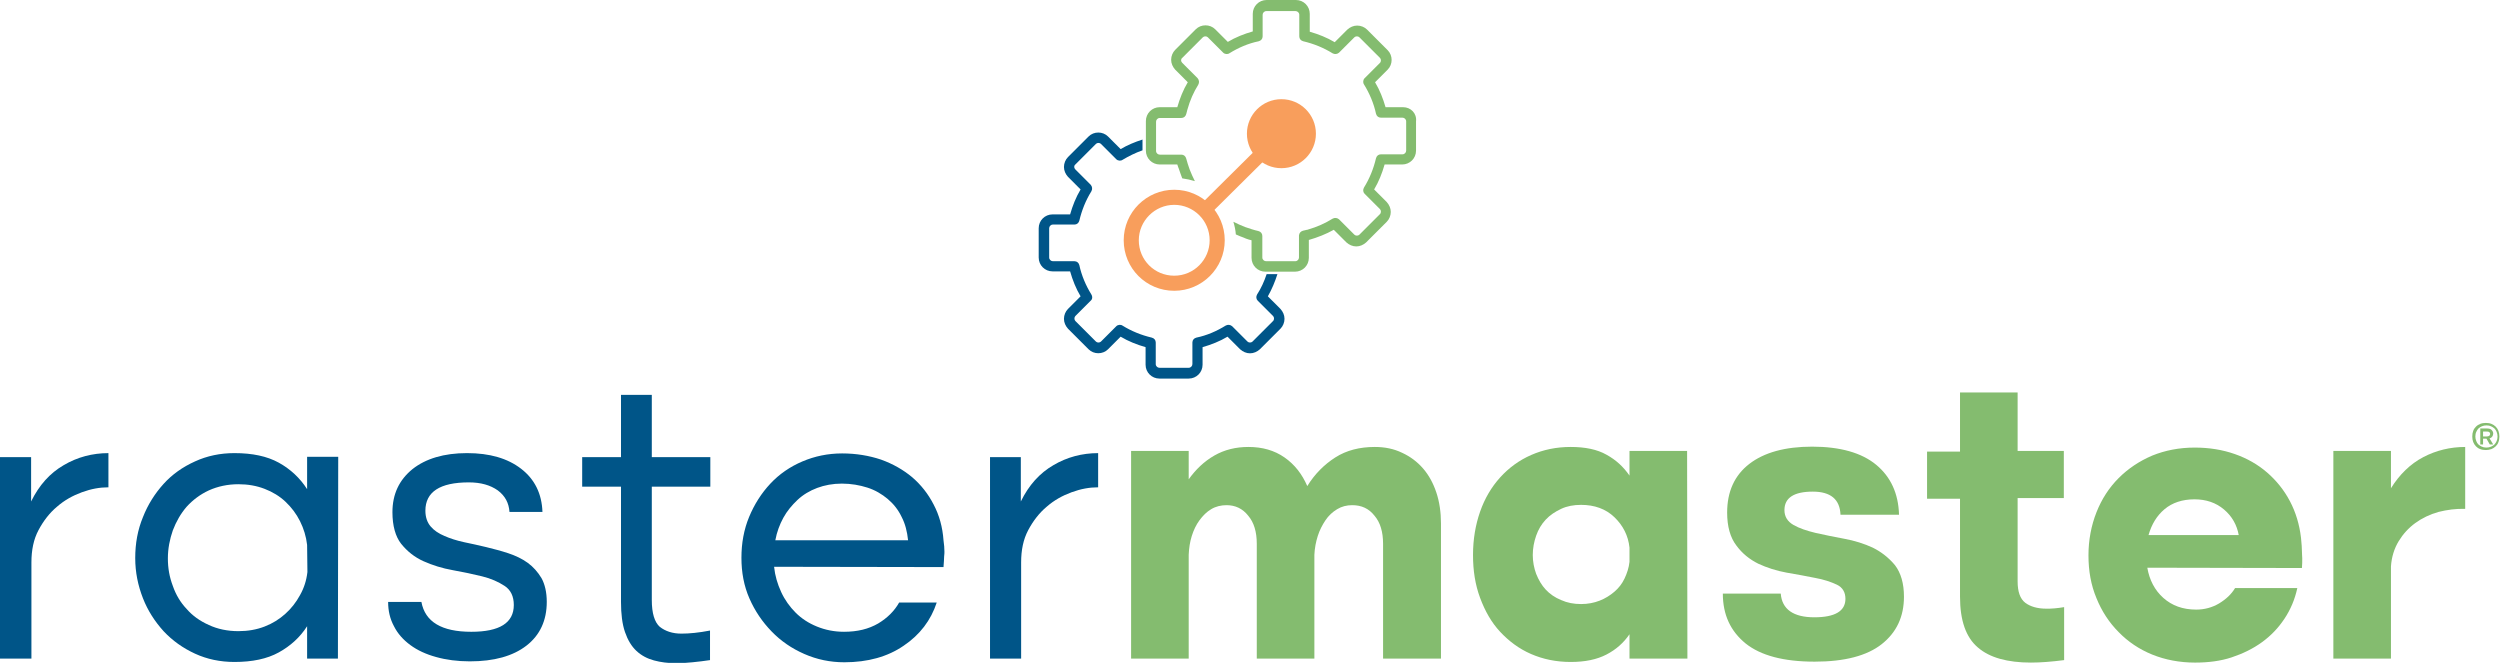 <?xml version="1.0" encoding="utf-8"?>
<!-- Generator: Adobe Illustrator 26.5.0, SVG Export Plug-In . SVG Version: 6.00 Build 0)  -->
<svg version="1.1" id="RasterMaster_Logo" xmlns="http://www.w3.org/2000/svg" xmlns:xlink="http://www.w3.org/1999/xlink" x="0px"
	 y="0px" width="811.6px" height="215.2px" viewBox="0 0 811.6 215.2" style="enable-background:new 0 0 811.6 215.2;"
	 xml:space="preserve">
<style type="text/css">
	.st0{fill:#005588;}
	.st1{fill:#84BC6F;}
	.st2{fill:#F89E5C;}
</style>
<g id="_x3C_Text_Group_x3E_">
	<path class="st0" d="M0,148.4h10.1v14.4c2.6-5.3,6.1-9.2,10.6-11.8c4.4-2.6,9.3-3.9,14.5-3.9v11.1c-2.8,0-5.6,0.5-8.6,1.6
		s-5.7,2.6-8.1,4.7c-2.4,2-4.4,4.6-6,7.6s-2.3,6.5-2.3,10.5v31.2H0V148.4z"/>
	<path class="st0" d="M109.7,213.8h-10v-10.5c-2.3,3.6-5.4,6.4-9.2,8.5c-3.8,2.1-8.6,3.1-14.4,3.1c-4.6,0-8.9-0.9-12.8-2.7
		s-7.3-4.2-10.2-7.3c-2.8-3.1-5.1-6.6-6.7-10.7c-1.6-4.1-2.5-8.4-2.5-13c0-4.8,0.8-9.2,2.5-13.3c1.6-4.1,3.9-7.7,6.7-10.8
		s6.2-5.5,10.2-7.3c3.9-1.8,8.2-2.7,12.8-2.7c5.8,0,10.6,1,14.4,3.1s6.9,5,9.2,8.6v-10.5h10.1L109.7,213.8L109.7,213.8z M99.7,176.9
		c-0.3-2.7-1.1-5.3-2.3-7.7c-1.2-2.4-2.8-4.5-4.7-6.3c-1.9-1.8-4.2-3.2-6.8-4.2c-2.6-1-5.4-1.5-8.5-1.5c-3.5,0-6.7,0.7-9.6,2
		c-2.8,1.3-5.2,3.1-7.2,5.3c-1.9,2.2-3.4,4.8-4.5,7.7c-1,2.9-1.6,5.9-1.6,9.1c0,3.1,0.5,6,1.6,8.9c1,2.9,2.5,5.4,4.5,7.5
		c1.9,2.2,4.3,3.9,7.2,5.2c2.8,1.3,6,2,9.6,2c3.1,0,5.9-0.5,8.5-1.5s4.8-2.4,6.7-4.1c1.9-1.7,3.5-3.7,4.8-6.1
		c1.3-2.3,2.1-4.8,2.4-7.5L99.7,176.9L99.7,176.9z"/>
	<path class="st0" d="M127.4,166.3c0-5.9,2.2-10.5,6.5-14c4.3-3.4,10.2-5.2,17.7-5.2c7.4,0,13.2,1.7,17.6,5.1
		c4.4,3.4,6.7,8.1,6.9,14h-10.7c-0.2-2.9-1.4-5.2-3.8-7c-2.4-1.7-5.5-2.6-9.4-2.6c-9.4,0-14.1,3.1-14.1,9.2c0,2.1,0.6,3.8,1.7,5.1
		c1.1,1.3,2.6,2.3,4.5,3.1c1.8,0.8,4,1.5,6.3,2s4.8,1,7.2,1.6s4.8,1.2,7.2,2s4.5,1.8,6.3,3.1s3.3,3,4.5,5c1.1,2,1.7,4.6,1.7,7.7
		c0,6-2.2,10.8-6.6,14.2c-4.4,3.4-10.5,5.1-18.4,5.1c-4,0-7.7-0.5-10.9-1.4c-3.3-0.9-6.1-2.2-8.4-3.9c-2.3-1.7-4.1-3.7-5.3-6.1
		c-1.3-2.4-1.9-5-1.9-7.9h10.8c1.2,6.5,6.6,9.7,16.2,9.7c9.2,0,13.8-2.9,13.8-8.7c0-2.8-1-4.9-3-6.2s-4.4-2.4-7.3-3.1
		s-6.1-1.4-9.5-2s-6.6-1.6-9.5-2.9c-2.9-1.3-5.3-3.2-7.3-5.7C128.4,174.2,127.4,170.7,127.4,166.3z"/>
	<path class="st0" d="M211.6,128.2v20.2h19v9.6h-19v36.8c0,4.3,0.9,7.2,2.6,8.7c1.8,1.4,4.1,2.2,7,2.2c2.6,0,5.7-0.3,9.3-1v9.6
		c-1.9,0.3-3.8,0.5-5.7,0.7s-3.7,0.3-5.3,0.3c-2.6,0-5-0.3-7.2-0.9c-2.2-0.6-4.1-1.6-5.7-3.1c-1.6-1.5-2.8-3.5-3.7-6.1
		s-1.3-5.9-1.3-9.8V158H189v-9.6h12.6v-20.2H211.6z"/>
	<path class="st0" d="M251.3,184c0.3,2.9,1.1,5.6,2.3,8.2c1.2,2.6,2.8,4.8,4.7,6.7c1.9,1.9,4.2,3.4,6.9,4.5c2.7,1.1,5.6,1.7,8.8,1.7
		c4.4,0,8-0.9,11.1-2.7c3-1.8,5.3-4.1,6.8-6.8h12.2c-1.9,5.8-5.5,10.5-10.7,14c-5.2,3.6-11.7,5.4-19.3,5.4c-4.6,0-8.9-0.9-13-2.7
		s-7.6-4.2-10.6-7.3s-5.4-6.6-7.2-10.7c-1.8-4.1-2.6-8.5-2.6-13.2c0-4.8,0.8-9.2,2.5-13.3s4-7.7,6.9-10.8s6.4-5.5,10.4-7.2
		s8.3-2.6,12.9-2.6c4.5,0,8.7,0.7,12.6,2c3.9,1.4,7.2,3.3,10.1,5.7c2.9,2.5,5.2,5.4,7,8.9c1.8,3.4,2.9,7.3,3.2,11.6
		c0.2,1.4,0.3,2.6,0.3,3.7c0,0.3,0,0.8-0.1,1.6c0,0.8-0.1,1.9-0.2,3.4L251.3,184L251.3,184z M294.8,175.4c-0.3-2.8-0.9-5.3-2.1-7.6
		c-1.1-2.3-2.6-4.2-4.5-5.8s-4.1-2.9-6.6-3.7s-5.3-1.3-8.3-1.3c-2.9,0-5.6,0.5-8,1.4s-4.6,2.2-6.4,3.9s-3.4,3.6-4.6,5.8
		c-1.2,2.2-2.1,4.6-2.6,7.3L294.8,175.4L294.8,175.4z"/>
	<path class="st0" d="M321.3,148.4h10.1v14.4c2.6-5.3,6.1-9.2,10.6-11.8c4.4-2.6,9.3-3.9,14.5-3.9v11.1c-2.8,0-5.6,0.5-8.6,1.6
		s-5.7,2.6-8.1,4.7c-2.4,2-4.4,4.6-6,7.6s-2.3,6.5-2.3,10.5v31.2h-10.1v-65.4H321.3z"/>
	<path class="st1" d="M367.2,146.4h18.7v9.2c2.3-3.2,5-5.8,8.3-7.7s7-2.8,11.1-2.8c4.5,0,8.4,1.1,11.7,3.4s5.7,5.4,7.4,9.3
		c2.4-3.9,5.5-7,9.1-9.3s7.9-3.4,12.8-3.4c3.3,0,6.2,0.6,8.9,1.9c2.6,1.2,4.9,2.9,6.8,5.1c1.9,2.2,3.3,4.8,4.3,7.8s1.5,6.4,1.5,10
		v43.9H449v-37.3c0-3.8-0.9-6.9-2.8-9.1c-1.8-2.3-4.2-3.4-7.2-3.4c-1.8,0-3.4,0.4-4.9,1.3c-1.5,0.9-2.8,2.1-3.8,3.6
		s-1.9,3.2-2.5,5.1c-0.6,1.9-1,3.9-1.1,6.1v33.7H408v-37.3c0-3.8-0.9-6.9-2.8-9.1c-1.8-2.3-4.2-3.4-7-3.4c-1.8,0-3.5,0.4-5,1.3
		c-1.5,0.9-2.7,2.1-3.8,3.6c-1.1,1.5-1.9,3.2-2.5,5.1c-0.6,1.9-0.9,3.9-1,6.1v33.7h-18.7V146.4z"/>
	<path class="st1" d="M547.8,213.8H529v-7.9c-1.9,2.8-4.4,5-7.5,6.6s-6.9,2.4-11.6,2.4c-4.7,0-9-0.9-12.9-2.6s-7.2-4.2-10-7.2
		s-4.9-6.7-6.5-11s-2.3-8.9-2.3-13.9c0-5.1,0.8-9.8,2.3-14.1s3.7-8,6.5-11.1s6.2-5.6,10.1-7.3s8.1-2.6,12.8-2.6s8.6,0.8,11.6,2.5
		c3.1,1.7,5.5,3.9,7.5,6.8v-8h18.7L547.8,213.8L547.8,213.8z M529,177.8c-0.4-3.9-2.1-7.2-4.9-9.9c-2.8-2.7-6.5-4-10.8-4
		c-2.4,0-4.6,0.4-6.5,1.3c-1.9,0.9-3.6,2-5,3.5s-2.4,3.2-3.1,5.2s-1.1,4.1-1.1,6.3c0,2.1,0.4,4.2,1.1,6.1c0.8,2,1.8,3.7,3.1,5.1
		c1.3,1.4,3,2.6,5,3.4c2,0.9,4.1,1.3,6.5,1.3c2.2,0,4.2-0.4,6-1.1c1.8-0.7,3.4-1.7,4.8-2.9c1.4-1.2,2.5-2.6,3.3-4.3s1.4-3.5,1.6-5.4
		L529,177.8L529,177.8z"/>
	<path class="st1" d="M560.7,166.4c0-6.8,2.4-12.1,7.2-15.8s11.6-5.6,20.4-5.6c9.1,0,16.1,2,20.8,5.9s7.2,9.3,7.4,16.2h-19
		c-0.2-5-3.2-7.5-9-7.5c-6.1,0-9.2,2-9.2,6c0,2.1,1,3.7,2.9,4.8s4.3,1.9,7.2,2.6c2.8,0.6,5.9,1.3,9.3,1.9c3.3,0.6,6.5,1.6,9.3,2.9
		c2.8,1.4,5.2,3.3,7.2,5.7c1.9,2.5,2.9,5.9,2.9,10.2c0,6.5-2.4,11.6-7.2,15.4c-4.8,3.8-12.1,5.7-21.8,5.7c-10.1,0-17.5-2-22.4-5.9
		c-4.9-4-7.4-9.3-7.4-16.2h18.8c0.4,5.1,4.1,7.7,10.9,7.7c6.7,0,10.1-2,10.1-6c0-2.1-0.9-3.7-2.8-4.6c-1.9-0.9-4.3-1.7-7.1-2.2
		c-2.8-0.6-5.9-1.1-9.2-1.7c-3.3-0.6-6.4-1.6-9.2-2.9c-2.8-1.4-5.2-3.3-7.1-5.9C561.7,174.5,560.7,170.9,560.7,166.4z"/>
	<path class="st1" d="M655,127.2v19.2h15v15.3h-15v27c0,3.4,0.8,5.7,2.5,7c1.6,1.2,3.9,1.9,6.8,1.9c0.8,0,1.7,0,2.7-0.1
		s2-0.2,3.1-0.4v17.2c-3.9,0.5-7.5,0.8-10.8,0.8c-7.6,0-13.4-1.6-17.2-4.9c-3.9-3.3-5.8-8.8-5.8-16.5v-31.8h-10.7v-15.3h10.7v-19.2
		H655V127.2z"/>
	<path class="st1" d="M697.1,184.3c0.7,4,2.4,7.3,5.2,9.8s6.3,3.8,10.7,3.8c2.7,0,5.2-0.7,7.4-2c2.3-1.4,4-3,5.2-5h20.2
		c-0.8,3.7-2.2,7-4.2,10s-4.4,5.5-7.3,7.6c-2.9,2.1-6.2,3.7-9.8,4.9s-7.6,1.7-11.9,1.7c-5,0-9.7-0.9-13.9-2.6
		c-4.2-1.7-7.9-4.2-10.9-7.3c-3.1-3.1-5.5-6.8-7.2-11c-1.8-4.3-2.6-8.9-2.6-13.9s0.9-9.7,2.6-14c1.7-4.3,4.1-8,7.2-11.1
		c3.1-3.1,6.7-5.5,10.9-7.3c4.2-1.7,8.8-2.6,13.8-2.6c4.7,0,9,0.7,13,2.1c4,1.4,7.5,3.4,10.5,6s5.5,5.7,7.4,9.3s3.1,7.6,3.6,11.9
		c0.2,2,0.3,3.4,0.3,4.4s0.1,1.7,0.1,2.2c0,1,0,2.1-0.1,3.2L697.1,184.3L697.1,184.3z M726.8,173.8c-0.6-3.4-2.2-6.2-4.8-8.4
		s-5.8-3.3-9.6-3.3c-3.9,0-7.2,1.1-9.7,3.2c-2.5,2.1-4.2,4.9-5.2,8.4h29.3V173.8z"/>
	<path class="st1" d="M757.5,146.4h18.7v12.1c2.8-4.5,6.3-7.9,10.5-10.1c4.2-2.2,8.8-3.3,13.6-3.3v20.1c-3-0.1-5.9,0.3-8.7,1
		c-2.8,0.8-5.3,2-7.5,3.6s-4,3.6-5.4,5.9c-1.4,2.3-2.3,5.1-2.5,8.2v29.9h-18.7L757.5,146.4L757.5,146.4z"/>
	<g>
		<path class="st1" d="M802.6,141.7c0-0.7,0.1-1.3,0.3-1.8c0.2-0.6,0.5-1,0.9-1.4s0.9-0.7,1.4-0.9s1.2-0.3,1.8-0.3s1.3,0.1,1.8,0.3
			s1,0.5,1.4,0.9s0.7,0.9,0.9,1.4c0.2,0.6,0.3,1.2,0.3,1.8s-0.1,1.3-0.3,1.8c-0.2,0.6-0.5,1-0.9,1.4s-0.9,0.7-1.4,0.9
			c-0.6,0.2-1.2,0.3-1.8,0.3s-1.3-0.1-1.8-0.3c-0.6-0.2-1-0.5-1.4-0.9s-0.7-0.9-0.9-1.4C802.7,143,802.6,142.4,802.6,141.7z
			 M803.6,141.7c0,0.5,0.1,1,0.3,1.5s0.4,0.8,0.7,1.1s0.7,0.5,1.1,0.7c0.4,0.2,0.9,0.3,1.5,0.3s1-0.1,1.5-0.3
			c0.4-0.2,0.8-0.4,1.1-0.7s0.5-0.7,0.7-1.1s0.3-0.9,0.3-1.5s-0.1-1-0.3-1.5s-0.4-0.8-0.7-1.1s-0.7-0.5-1.1-0.7
			c-0.4-0.2-0.9-0.3-1.5-0.3s-1,0.1-1.5,0.3c-0.4,0.2-0.8,0.4-1.1,0.7s-0.5,0.7-0.7,1.1S803.6,141.2,803.6,141.7z M807.3,139.1
			c0.6,0,1.2,0.1,1.5,0.4s0.6,0.7,0.6,1.2c0,0.4-0.1,0.7-0.3,1s-0.5,0.5-0.9,0.6l1.2,2h-1.1l-1.1-1.9h-1.1v1.9h-0.9v-5.2H807.3z
			 M806.1,141.7h1.1c0.4,0,0.7-0.1,0.9-0.2c0.2-0.2,0.3-0.4,0.3-0.6c0-0.3-0.1-0.5-0.3-0.6c-0.2-0.2-0.5-0.2-0.9-0.2h-1.1V141.7z"/>
	</g>
</g>
<g id="_x3C_Blue_Gear_Group_x3E_">
	<path class="st0" d="M411.2,89c-0.8,2.4-1.8,4.6-3.1,6.6c-0.4,0.7-0.3,1.5,0.2,2l5,5c0.2,0.2,0.3,0.5,0.3,0.8s-0.1,0.6-0.3,0.8
		l-6.7,6.7c-0.4,0.4-1.2,0.4-1.6,0l-5-5c-0.6-0.5-1.4-0.6-2.1-0.2c-2.9,1.8-6.1,3.2-9.5,3.9c-0.8,0.2-1.3,0.8-1.3,1.6v7
		c0,0.6-0.5,1.2-1.2,1.2h-9.5c-0.6,0-1.2-0.5-1.2-1.2v-7c0-0.8-0.5-1.4-1.3-1.6c-3.4-0.8-6.6-2.1-9.5-3.9c-0.6-0.4-1.5-0.3-2,0.2
		l-5,5c-0.4,0.4-1.2,0.4-1.6,0l-6.7-6.7c-0.2-0.2-0.3-0.5-0.3-0.8s0.1-0.6,0.3-0.8l5-5c0.6-0.5,0.6-1.4,0.2-2
		c-1.8-2.9-3.2-6.2-3.9-9.5c-0.2-0.8-0.8-1.3-1.6-1.3h-7c-0.6,0-1.2-0.5-1.2-1.2v-9.5c0-0.6,0.5-1.2,1.2-1.2h7
		c0.8,0,1.4-0.5,1.6-1.3c0.8-3.4,2.1-6.6,3.9-9.5c0.4-0.7,0.3-1.5-0.2-2.1l-5-5c-0.5-0.5-0.5-1.2,0-1.6l6.7-6.7
		c0.4-0.4,1.2-0.4,1.6,0l5,5c0.5,0.5,1.4,0.6,2,0.2c2-1.2,4.2-2.3,6.5-3.1v-3.5c-2.5,0.8-4.9,1.8-7.1,3.1l-4.1-4.1
		c-1.7-1.7-4.6-1.7-6.3,0l-6.7,6.7c-0.8,0.8-1.3,2-1.3,3.2s0.5,2.3,1.3,3.2l4.1,4.1c-1.5,2.5-2.6,5.3-3.4,8.1h-5.7
		c-2.5,0-4.5,2-4.5,4.5v9.5c0,2.5,2,4.5,4.5,4.5h5.7c0.8,2.8,1.9,5.6,3.4,8.1l-4.1,4.1c-0.8,0.8-1.3,2-1.3,3.2s0.5,2.3,1.3,3.2
		l6.7,6.7c1.7,1.7,4.6,1.7,6.3,0l4.1-4.1c2.5,1.5,5.3,2.6,8.1,3.4v5.7c0,2.5,2,4.5,4.5,4.5h9.5c2.5,0,4.5-2,4.5-4.5v-5.7
		c2.8-0.8,5.6-1.9,8.1-3.4l4.1,4.1c0.9,0.8,2,1.3,3.2,1.3s2.3-0.5,3.2-1.3l6.7-6.7c0.8-0.8,1.3-2,1.3-3.2s-0.5-2.3-1.3-3.2l-4.1-4.1
		c1.3-2.3,2.3-4.7,3.1-7.2L411.2,89z"/>
</g>
<path id="_x3C_Green_Gear_Path_x3E_" class="st1" d="M455.5,34.8h-5.7c-0.8-2.8-1.9-5.6-3.4-8.1l4.1-4.1c1.7-1.7,1.7-4.6,0-6.3
	l-6.7-6.7c-0.8-0.8-2-1.3-3.2-1.3s-2.3,0.5-3.2,1.3l-4.1,4.1c-2.5-1.5-5.3-2.6-8.1-3.4V4.5c0-2.5-2-4.5-4.5-4.5h-9.5
	c-2.5,0-4.5,2-4.5,4.5v5.7c-2.8,0.8-5.6,1.9-8.1,3.4l-4.1-4.1c-1.7-1.7-4.6-1.7-6.3,0l-6.7,6.7c-0.8,0.8-1.3,2-1.3,3.2
	s0.5,2.3,1.3,3.2l4.1,4.1c-1.5,2.5-2.6,5.3-3.4,8.1h-5.7c-2.5,0-4.5,2-4.5,4.5v6.1v0.2v2.3l0,0v1c0,2.5,2,4.5,4.5,4.5h5.7
	c0.1,0.3,0.2,0.6,0.3,0.9l0,0l0.2,0.5l0.1,0.3l0,0c0.3,1,0.7,1.9,1,2.8c1.4,0.2,2.8,0.5,4.1,0.9c-0.6-1.2-1.2-2.5-1.7-3.8
	s-0.8-2.5-1.1-3.5c-0.2-0.8-0.8-1.3-1.6-1.3h-7c-0.6,0-1.2-0.5-1.2-1.2v-2.3v-7.2c0-0.6,0.5-1.2,1.2-1.2h7c0.8,0,1.4-0.5,1.6-1.3
	c0.1-0.4,0.2-0.8,0.3-1.1v-0.1l0,0l0.1-0.3c0.8-2.9,2-5.6,3.5-8c0.4-0.7,0.3-1.5-0.2-2.1l-5-5c-0.5-0.5-0.5-1.2,0-1.6l6.7-6.7
	c0.4-0.4,1.2-0.4,1.6,0l5,5c0.5,0.5,1.4,0.6,2,0.2c2.9-1.8,6.1-3.2,9.5-3.9c0.8-0.2,1.3-0.8,1.3-1.6v-7c0-0.6,0.5-1.2,1.2-1.2h9.5
	c0.6,0,1.2,0.5,1.2,1.2v7c0,0.8,0.5,1.4,1.3,1.6c3.4,0.8,6.6,2.1,9.5,3.9c0.7,0.4,1.5,0.3,2.1-0.2l5-5c0.2-0.2,0.5-0.3,0.8-0.3
	s0.6,0.1,0.8,0.3l6.7,6.7c0.2,0.2,0.3,0.5,0.3,0.8s-0.1,0.6-0.3,0.8l-5,5c-0.5,0.5-0.6,1.4-0.2,2c1.8,2.9,3.2,6.2,3.9,9.5
	c0.2,0.8,0.8,1.3,1.6,1.3h7c0.6,0,1.2,0.5,1.2,1.2v9.5c0,0.6-0.5,1.2-1.2,1.2h-7c-0.8,0-1.4,0.5-1.6,1.3c-0.8,3.4-2.1,6.6-3.9,9.5
	c-0.4,0.7-0.3,1.5,0.2,2l5,5c0.2,0.2,0.3,0.5,0.3,0.8s-0.1,0.6-0.3,0.8l-6.7,6.7c-0.4,0.4-1.2,0.4-1.6,0l-5-5
	c-0.6-0.5-1.4-0.6-2.1-0.2c-2.4,1.5-5.1,2.7-7.9,3.5l-0.3,0.1l0,0h-0.1c-0.4,0.1-0.8,0.2-1.3,0.3c-0.7,0.2-1.2,0.7-1.3,1.5l0,0l0,0
	l0,0v0.7v6.5c0,0.6-0.5,1.2-1.2,1.2H411c-0.6,0-1.2-0.5-1.2-1.2v-7c0-0.8-0.5-1.4-1.3-1.6c-1.4-0.3-2.8-0.8-4.3-1.3
	c-1.3-0.5-2.6-1.1-3.8-1.7c0.4,1.3,0.7,2.7,0.8,4.1c0.9,0.4,1.8,0.8,2.7,1.1l0,0l0.2,0.1l0,0l0.5,0.2l0,0c0.6,0.2,1.1,0.4,1.7,0.5
	v5.7c0,2.5,2,4.5,4.5,4.5h0.4h0.8h8.4c2.5,0,4.5-2,4.5-4.5v-5.8c2.8-0.8,5.6-1.9,8.1-3.3l4.1,4.1c0.9,0.8,2,1.3,3.2,1.3
	s2.3-0.5,3.2-1.3l6.7-6.7c0.8-0.8,1.3-2,1.3-3.2s-0.5-2.3-1.3-3.2l-4.1-4.1c1.5-2.5,2.6-5.3,3.4-8.1h5.7c2.5,0,4.5-2,4.5-4.5v-9.5
	C460,36.8,458,34.8,455.5,34.8z"/>
<g id="_x3C_API_Group_x3E_">
	<path class="st2" d="M381.2,66.5c6.3,0,11.5,5.1,11.5,11.5c0,6.3-5.1,11.5-11.5,11.5s-11.5-5.1-11.5-11.5
		C369.7,71.7,374.9,66.5,381.2,66.5 M381.2,61.6c-9,0-16.4,7.3-16.4,16.4s7.3,16.4,16.4,16.4c9,0,16.4-7.3,16.4-16.4
		S390.2,61.6,381.2,61.6L381.2,61.6z"/>
	<g>
		<circle class="st2" cx="416" cy="43.4" r="11.2"/>
	</g>
	<g>
		<rect x="386.4" y="53.4" transform="matrix(0.71 -0.704 0.704 0.71 77.92 300.41)" class="st2" width="34.6" height="4.4"/>
	</g>
</g>
</svg>
